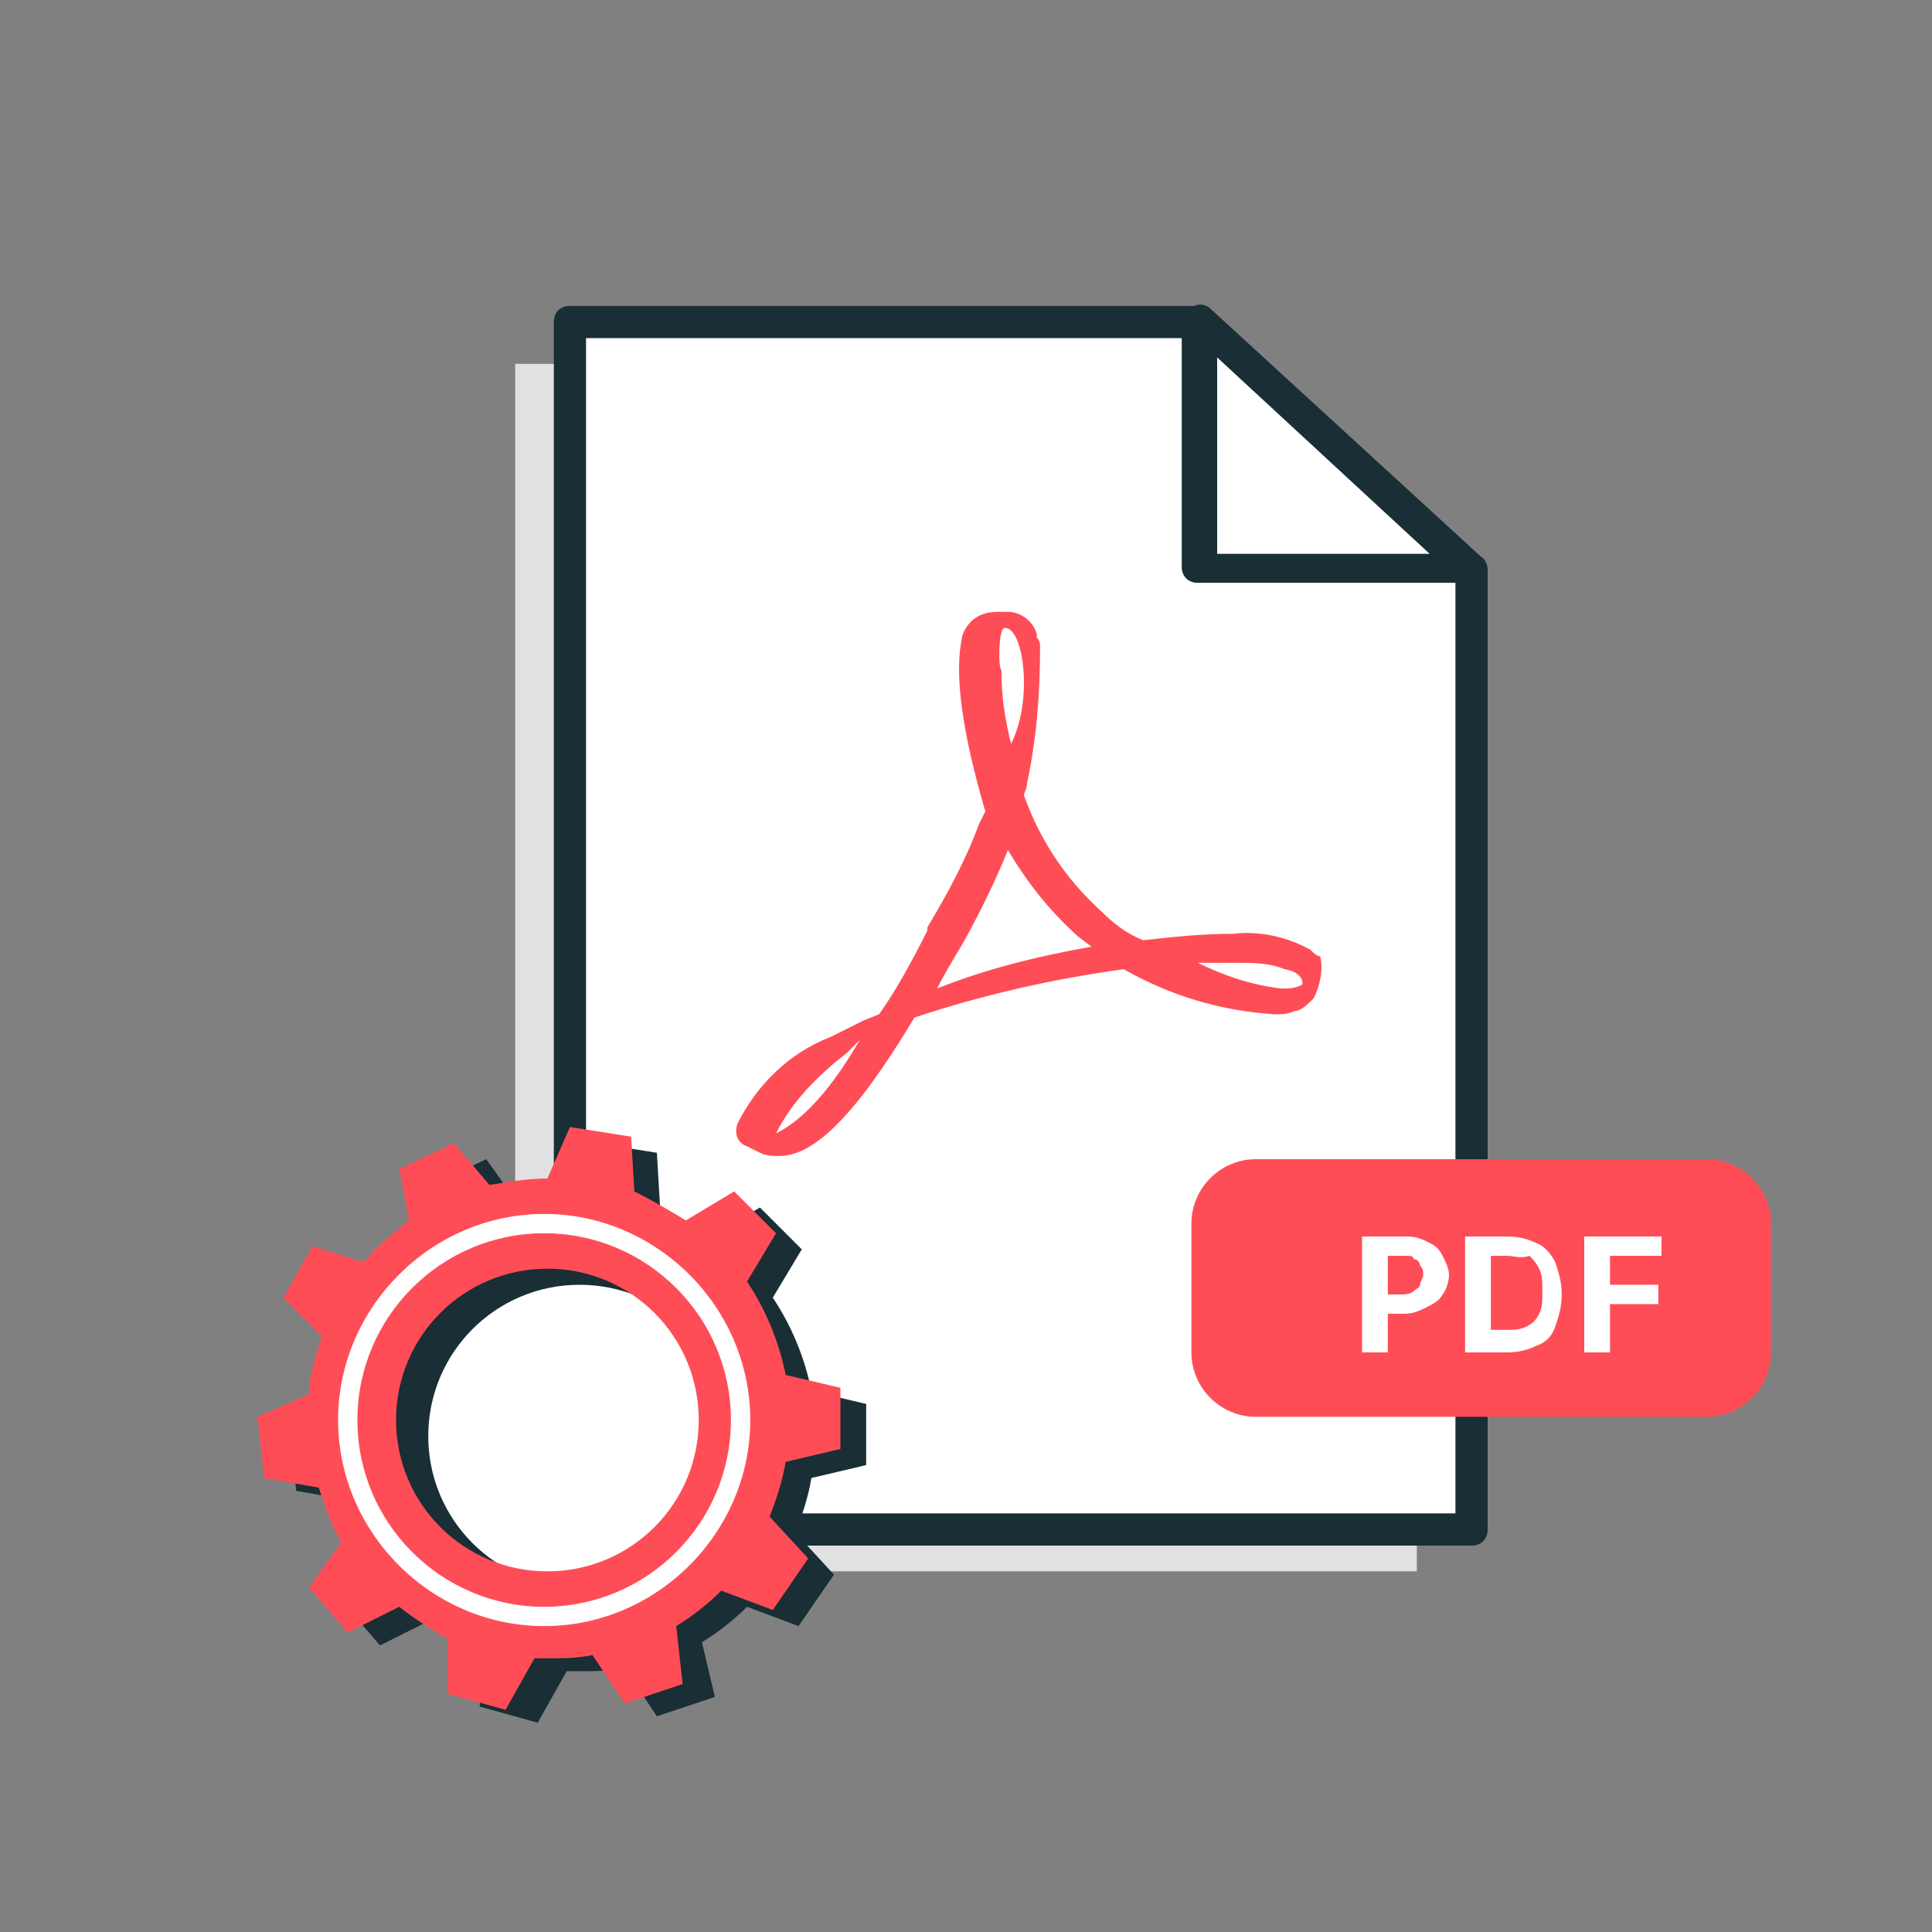 <?xml version="1.0" encoding="utf-8"?>
<!-- Generator: Adobe Illustrator 24.0.1, SVG Export Plug-In . SVG Version: 6.00 Build 0)  -->
<svg version="1.1" id="Layer_1" xmlns="http://www.w3.org/2000/svg" xmlns:xlink="http://www.w3.org/1999/xlink" x="0px" y="0px"
	 viewBox="0 0 60 60" style="enable-background:new 0 0 60 60;" xml:space="preserve">
<rect x="0" y="0" width="60" height="60" fill="#808080" stroke="none"/>
<style type="text/css">
	.st0{fill:#E1E1E1;}
	.st1{fill:#FFFFFF;}
	.st2{fill-rule:evenodd;clip-rule:evenodd;fill:#192E35;}
	.st3{fill:#FF4D57;}
	.st4{fill:#192E35;}
	.st5{fill-rule:evenodd;clip-rule:evenodd;fill:#FFFFFF;}
</style>
<path class="st0" d="M44,48.8H16V11.3h19.7l8.3,7.6V48.8z"/>
<path class="st1" d="M45.7,47.5h-28V10h19.6l8.4,7.7V47.5z"/>
<path class="st2" d="M17.2,10c0-0.3,0.2-0.5,0.5-0.5h19.6c0.1,0,0.2,0,0.3,0.1l8.4,7.7c0.1,0.1,0.2,0.2,0.2,0.4v29.8
	c0,0.3-0.2,0.5-0.5,0.5h-28c-0.3,0-0.5-0.2-0.5-0.5V10z M18.2,10.5V47h27V17.9l-8.1-7.4H18.2z"/>
<path class="st1" d="M37.3,10v7.7h8.4L37.3,10z"/>
<path class="st2" d="M37.1,9.5c0.2-0.1,0.4,0,0.5,0.1l8.4,7.7c0.2,0.1,0.2,0.4,0.1,0.5c-0.1,0.2-0.3,0.3-0.5,0.3h-8.4
	c-0.3,0-0.5-0.2-0.5-0.5V10C36.8,9.8,36.9,9.6,37.1,9.5z M37.8,11.1v6.1h6.6L37.8,11.1z"/>
<path class="st3" d="M40.4,30.6c-0.2,0.1-0.4,0.1-0.6,0.1c-0.9-0.1-1.8-0.4-2.6-0.8c0.4,0,0.8,0,1.2,0c0.5,0,1,0,1.5,0.2
	C40.5,30.2,40.5,30.6,40.4,30.6L40.4,30.6z M29.1,30.7c0.2-0.4,0.5-0.9,0.8-1.4c0.5-0.9,1-1.9,1.4-2.9c0.6,1,1.3,1.9,2.2,2.7
	l0.4,0.3C32.2,29.7,30.6,30.1,29.1,30.7z M31.2,19.5c0.4,0,0.6,0.9,0.6,1.7c0,0.6-0.1,1.3-0.4,1.9c-0.2-0.8-0.3-1.5-0.3-2.3
	C31,20.8,31,19.5,31.2,19.5z M24.1,35.2c0.5-1,1.3-1.8,2.2-2.5l0.4-0.4C25.6,34.2,24.7,34.9,24.1,35.2z M40.7,29.5
	c-0.7-0.4-1.6-0.6-2.4-0.5c-1,0-1.9,0.1-2.8,0.2c-0.5-0.2-0.9-0.5-1.3-0.9c-1.1-1-1.9-2.2-2.4-3.6c0-0.1,0.1-0.2,0.1-0.4
	c0.3-1.4,0.4-2.8,0.4-4.2c0-0.1,0-0.2-0.1-0.3v-0.1c-0.1-0.4-0.5-0.7-0.9-0.7H31c-0.5,0-0.9,0.2-1.1,0.7c-0.3,1.2,0,3.1,0.7,5.5
	l-0.2,0.4c-0.4,1.1-1,2.2-1.6,3.2v0.1c-0.5,1-1,1.9-1.5,2.6l-0.5,0.2l-1,0.5c-1.3,0.5-2.3,1.5-2.9,2.7c-0.1,0.3,0,0.6,0.3,0.7
	l0.4,0.2c0.2,0.1,0.4,0.1,0.6,0.1c1.1,0,2.4-1.3,4.2-4.3c2.1-0.7,4.3-1.2,6.5-1.5c1.4,0.8,3,1.3,4.7,1.4c0.2,0,0.4,0,0.6-0.1
	c0.2,0,0.4-0.2,0.6-0.4c0.2-0.4,0.3-0.9,0.2-1.3C40.9,29.7,40.8,29.6,40.7,29.5L40.7,29.5z"/>
<path class="st1" d="M22.9,44.1c0,3.2-2.6,5.8-5.8,5.8c-3.2,0-5.8-2.6-5.8-5.8c0-3.2,2.6-5.8,5.8-5.8C20.3,38.3,22.9,40.9,22.9,44.1
	z"/>
<path class="st4" d="M16.1,37.4L15.1,36l-1.7,0.8l0.3,1.6c-0.5,0.4-1,0.8-1.4,1.3l-1.6-0.5l-0.9,1.6l1.2,1.2
	c-0.2,0.6-0.4,1.2-0.4,1.8l-1.6,0.6l0.2,1.9l1.7,0.3c0.2,0.6,0.4,1.2,0.7,1.7l-1,1.4l1.2,1.4l1.6-0.8c0.5,0.4,1,0.7,1.5,1l0,1.7
	l1.8,0.5l0.9-1.6c0.2,0,0.4,0,0.5,0c0.4,0,0.8,0,1.3-0.1l1,1.5l1.8-0.6L21.8,51c0.5-0.3,1-0.7,1.4-1.1l1.6,0.6l1.1-1.6l-1.2-1.3
	c0.2-0.5,0.4-1.1,0.5-1.7l1.7-0.4v-1.9l-1.7-0.4c-0.2-1-0.6-2-1.2-2.9l0.9-1.5l-1.3-1.3l-1.5,0.9c-0.5-0.3-1-0.6-1.6-0.9l-0.1-1.7
	l-1.9-0.3l-0.7,1.6C17.3,37.1,16.7,37.2,16.1,37.4z M18,39.9c2.6,0,4.7,2.1,4.7,4.7c0,2.6-2.1,4.7-4.7,4.7s-4.7-2.1-4.7-4.7
	C13.3,42,15.4,39.9,18,39.9z"/>
<path class="st3" d="M15.2,36.8l-1.1-1.3l-1.7,0.8l0.3,1.6c-0.5,0.4-1,0.8-1.4,1.3l-1.6-0.5l-0.9,1.6l1.2,1.2
	c-0.2,0.6-0.4,1.2-0.4,1.8L8,44l0.2,1.9l1.7,0.3c0.2,0.6,0.4,1.2,0.7,1.7l-1,1.4l1.2,1.4l1.6-0.8c0.5,0.4,1,0.7,1.5,1l0,1.7l1.8,0.5
	l0.9-1.6c0.2,0,0.4,0,0.5,0c0.4,0,0.8,0,1.3-0.1l1,1.5l1.8-0.6l-0.2-1.8c0.5-0.3,1-0.7,1.4-1.1l1.6,0.6l1.1-1.6l-1.2-1.3
	c0.2-0.5,0.4-1.1,0.5-1.7l1.7-0.4v-1.9l-1.7-0.4c-0.2-1-0.6-2-1.2-2.9l0.9-1.5L22.8,37l-1.5,0.9c-0.5-0.3-1-0.6-1.6-0.9l-0.1-1.7
	L17.7,35L17,36.6C16.4,36.6,15.8,36.7,15.2,36.8z M17,39.4c2.6,0,4.7,2.1,4.7,4.7c0,2.6-2.1,4.7-4.7,4.7s-4.7-2.1-4.7-4.7
	C12.3,41.5,14.4,39.4,17,39.4z"/>
<path class="st5" d="M16.9,38.3c-3.2,0-5.8,2.6-5.8,5.8c0,3.2,2.6,5.8,5.8,5.8s5.8-2.6,5.8-5.8C22.7,40.9,20.1,38.3,16.9,38.3z
	 M10.5,44.1c0-3.5,2.9-6.4,6.4-6.4c3.5,0,6.4,2.9,6.4,6.4s-2.9,6.4-6.4,6.4C13.4,50.5,10.5,47.6,10.5,44.1z"/>
<path class="st3" d="M37,38c0-1.1,0.9-2,2-2h14c1.1,0,2,0.9,2,2v4c0,1.1-0.9,2-2,2H39c-1.1,0-2-0.9-2-2V38z"/>
<path class="st1" d="M42.3,42v-3.6h1.4c0.3,0,0.5,0.1,0.7,0.2c0.2,0.1,0.3,0.2,0.4,0.4c0.1,0.2,0.2,0.4,0.2,0.6
	c0,0.2-0.1,0.5-0.2,0.6c-0.1,0.2-0.3,0.3-0.5,0.4c-0.2,0.1-0.4,0.2-0.7,0.2h-0.9v-0.6h0.8c0.1,0,0.3,0,0.4-0.1
	c0.1-0.1,0.2-0.1,0.2-0.2c0-0.1,0.1-0.2,0.1-0.3c0-0.1,0-0.2-0.1-0.3c0-0.1-0.1-0.2-0.2-0.2C43.9,39,43.8,39,43.6,39h-0.5v3H42.3z"
	/>
<path class="st1" d="M46.8,42h-1.3v-3.6h1.3c0.4,0,0.7,0.1,0.9,0.2c0.3,0.1,0.5,0.4,0.6,0.6c0.1,0.3,0.2,0.6,0.2,1
	c0,0.4-0.1,0.7-0.2,1c-0.1,0.3-0.3,0.5-0.6,0.6C47.5,41.9,47.2,42,46.8,42z M46.3,41.3h0.5c0.2,0,0.4,0,0.6-0.1
	c0.2-0.1,0.3-0.2,0.4-0.4c0.1-0.2,0.1-0.4,0.1-0.7c0-0.3,0-0.5-0.1-0.7c-0.1-0.2-0.2-0.3-0.3-0.4C47.2,39.1,47,39,46.8,39h-0.5V41.3
	z"/>
<path class="st1" d="M49.2,42v-3.6h2.4V39H50v0.9h1.5v0.6H50V42H49.2z"/>
</svg>
